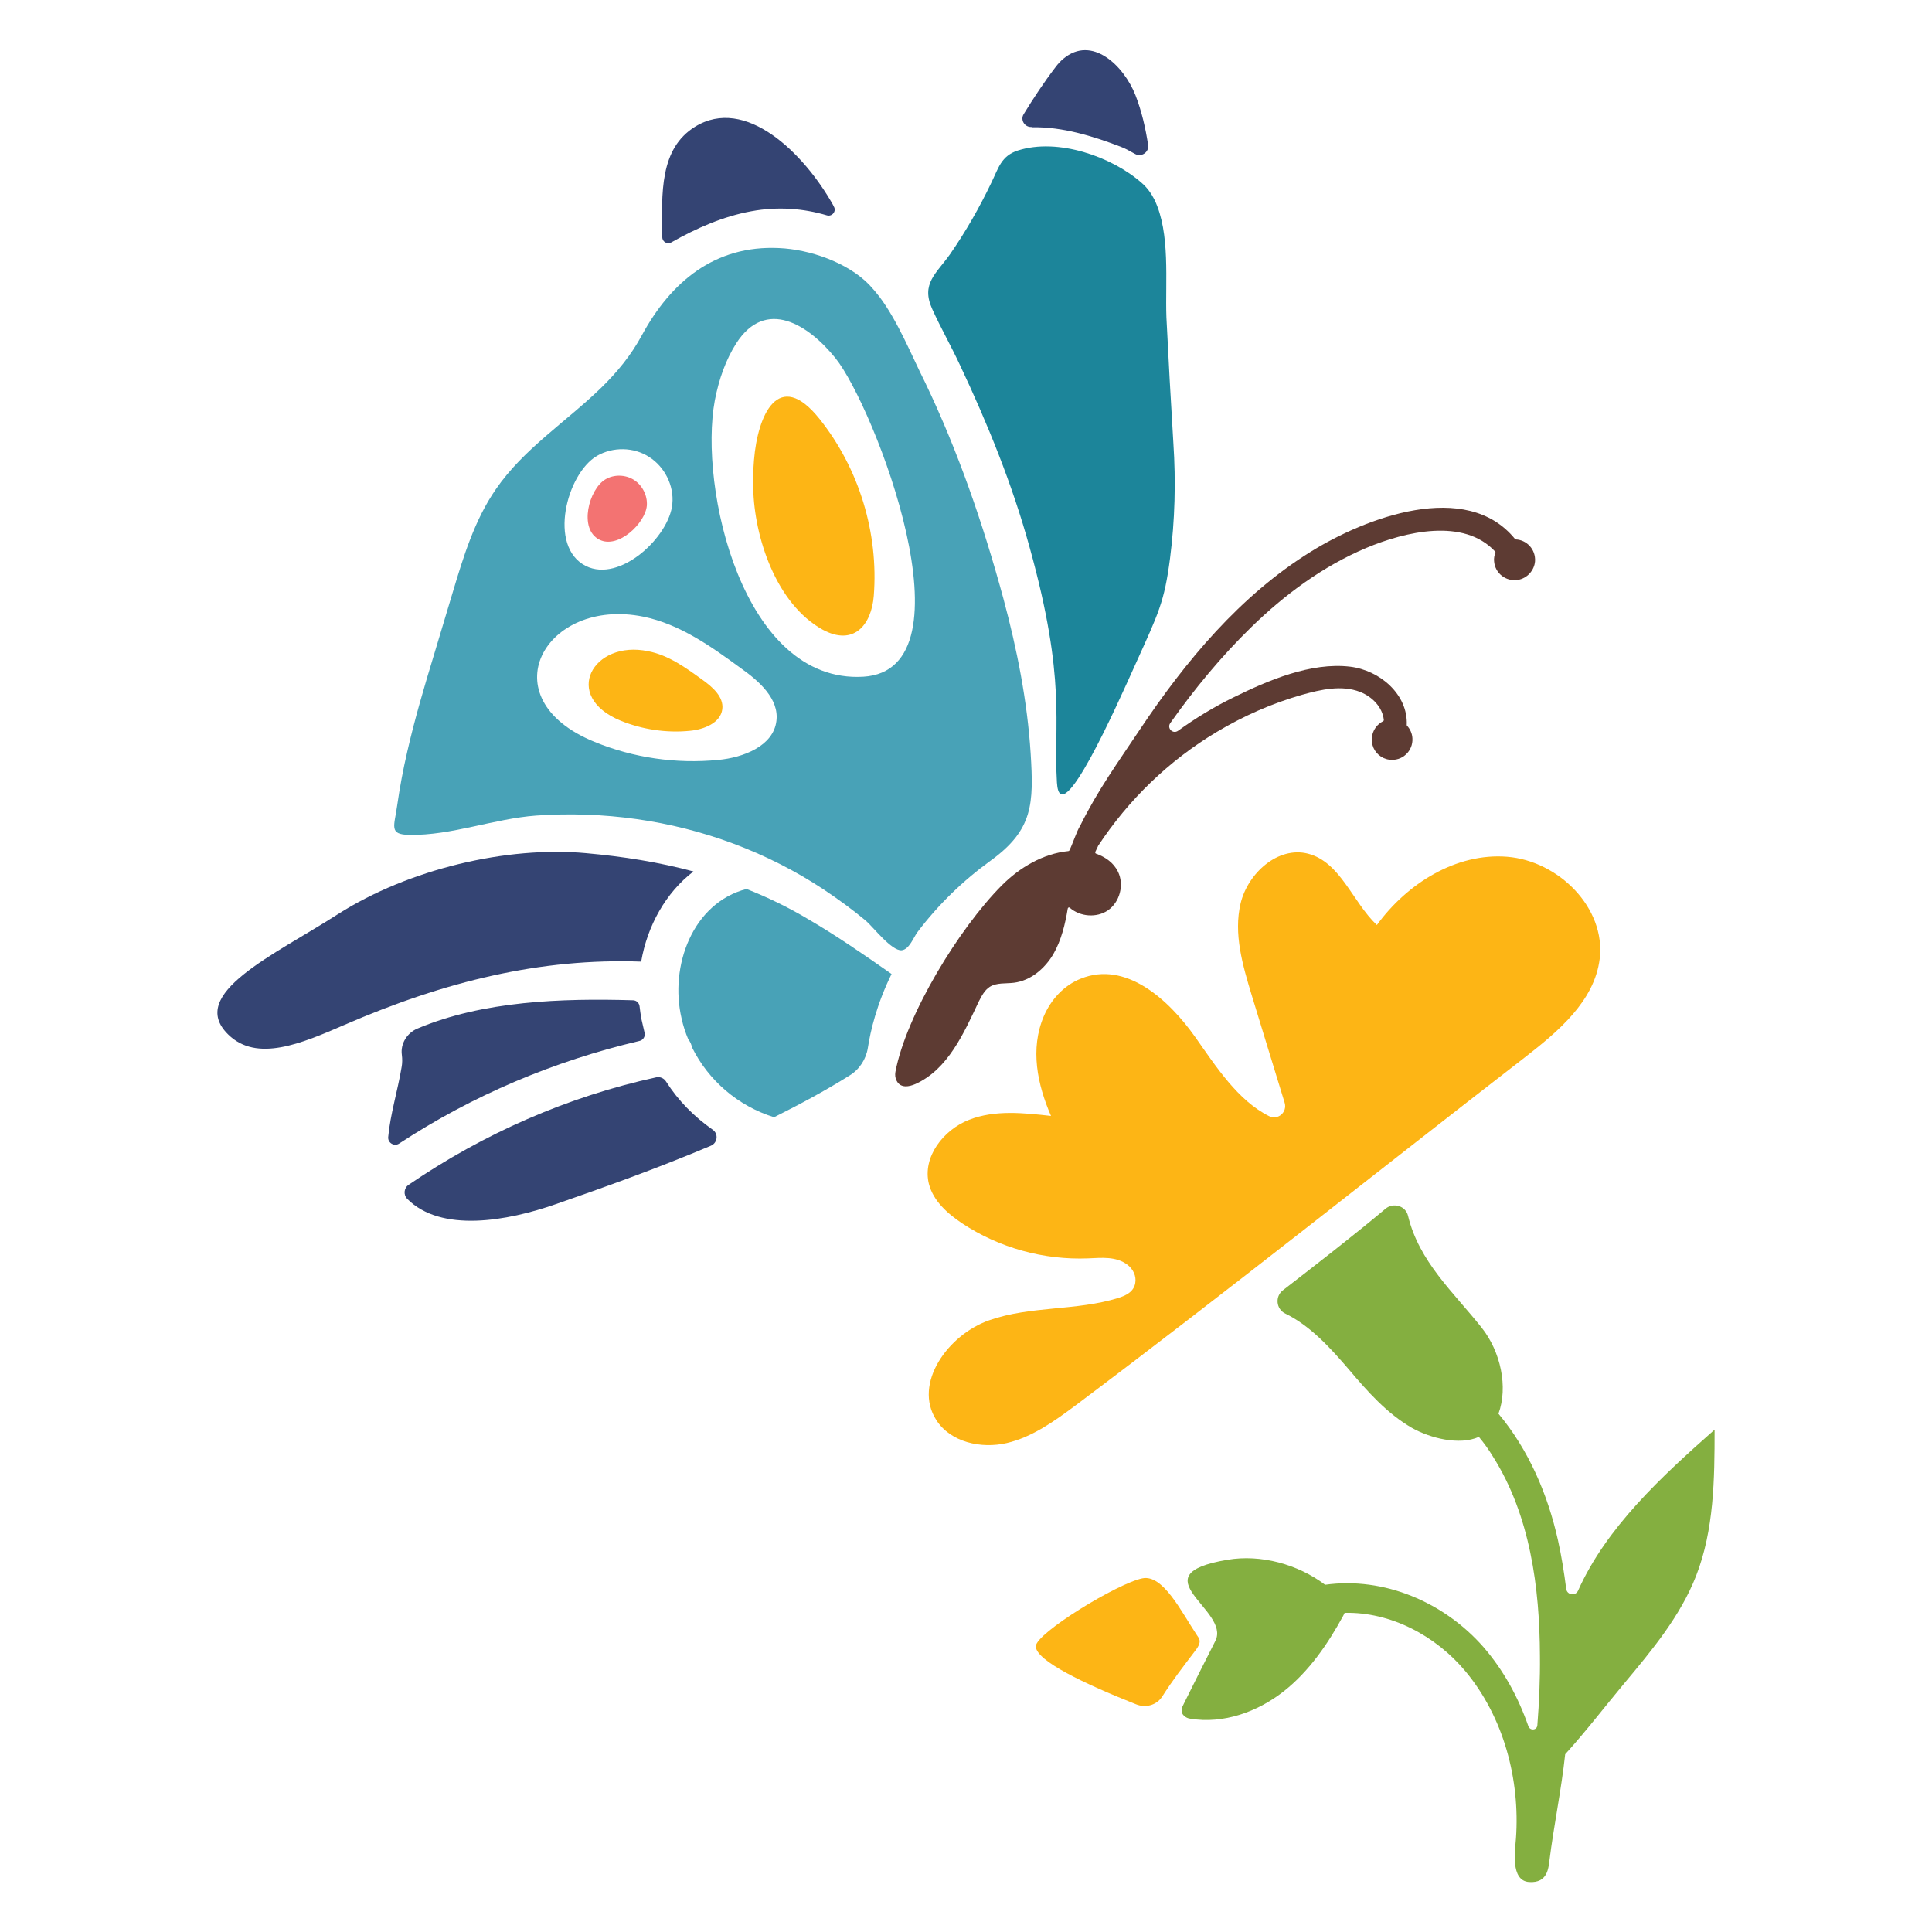 <?xml version="1.0" encoding="utf-8"?>
<!-- Generator: Adobe Illustrator 20.1.0, SVG Export Plug-In . SVG Version: 6.00 Build 0)  -->
<svg version="1.1" id="Layer_1" xmlns="http://www.w3.org/2000/svg" xmlns:xlink="http://www.w3.org/1999/xlink" x="0px" y="0px"
	 viewBox="0 0 750 750" style="enable-background:new 0 0 750 750;" xml:space="preserve">
<style type="text/css">
	.st0{fill:#8DD6EE;}
	.st1{fill:#FFFFFF;}
	.st2{fill:#EF4065;}
	.st3{fill:#F26722;}
	.st4{fill:#FDB515;}
	.st5{fill:#EBD3D2;}
	.st6{fill:#84AF40;}
	.st7{fill:#05A5A9;}
	.st8{fill:#0A5FA8;}
	.st9{fill:#7A5DA7;}
	.st10{fill:#9A7DB9;}
	.st11{fill:#AA7CAC;}
	.st12{fill:#B97BA0;}
	.st13{fill:#C87995;}
	.st14{fill:#D6788A;}
	.st15{fill:#E3757E;}
	.st16{fill:#F37372;}
	.st17{fill:#3C211A;}
	.st18{fill:#C2D798;}
	.st19{fill:#78A680;}
	.st20{fill:#1C859A;}
	.st21{fill:#344473;}
	.st22{fill:#48A2B7;}
	.st23{fill:#5D3B33;}
	.st24{fill:none;stroke:#D6788A;stroke-width:5;stroke-linecap:round;stroke-linejoin:round;stroke-miterlimit:10;}
	.st25{fill:#D67889;}
	.st26{fill:#E37583;}
	.st27{fill:#B97AA0;}
	.st28{fill:#2BA4C4;}
	.st29{fill:#D4587C;}
	.st30{fill:#D79DAF;}
	.st31{fill:#D6788B;}
	.st32{fill:#699033;}
</style>
<g>
	<path class="st16" d="M251.1,196.3c0.3-3.9-1.7-7.9-5-10c-3.3-2.1-7.8-2.2-11.1-0.2c-6.4,3.8-10.5,19.3-2.3,23.4
		C240,213.2,250.5,203.1,251.1,196.3z"/>
	<path class="st20" d="M448.2,77.6c-1.2-2.4-2.8-4.7-5-6.6c-11.7-10.3-32.6-17.5-48-12.6c-6.6,2.1-7.6,6.9-10.4,12.6
		c-4.6,9.6-9.9,18.9-16,27.7c-5.3,7.5-11.4,11.4-6.9,21.3c3.3,7.3,7.3,14.3,10.7,21.6c10.8,22.9,20.4,46.5,27.1,70.9
		c14.4,51.8,9.2,68.4,10.6,91.3c1.2,19.8,23.2-29.8,30.5-46c9-19.9,11.2-24.1,13.4-41c1.9-14.8,2.3-29.8,1.3-44.8
		c-1-16.3-1.9-32.6-2.7-48.8C452.3,109.2,454.4,90.6,448.2,77.6z"/>
	<path class="st21" d="M400.4,49.3c-2.7,0.1-4.4-2.8-3-5c3.8-6.2,7.8-12.3,12.4-18.3c0.9-1.2,1.9-2.3,3-3.2
		c11.1-9.3,23.5,2.7,28,14.2c2.4,6.2,3.9,12.7,4.9,19.3c0.4,2.8-2.6,4.8-5,3.5c-1.9-1-3.8-2.2-5.8-2.9c-10.8-4.1-22.4-7.7-34.2-7.5
		C400.6,49.3,400.5,49.3,400.4,49.3z M291.7,82c10.3-1.9,20.2-1.1,29.3,1.6c2,0.6,3.8-1.6,2.7-3.4c-0.1-0.3-0.3-0.5-0.4-0.8
		c-11.3-20-33.9-42.3-53.5-30.2c-13.7,8.5-13,25.5-12.7,42.9c0,1.8,2,2.9,3.5,2C270.3,88.6,280.7,84,291.7,82z M133.6,397.9
		c-16.6,7.2-33.9,14.6-45,3.7c-16.2-15.8,18-30.9,42.4-46.6c27.7-17.7,65.9-26.6,96.5-23.8c14.5,1.3,28.3,3.5,41.7,7.1
		c-10.8,8.3-17.9,21.1-20.3,35C209.9,371.9,172.8,380.9,133.6,397.9z M250.2,400.8c0.4,1.5-0.5,3-2,3.3
		c-33.2,7.8-64.7,21.1-93.2,39.8c-1.9,1.3-4.5-0.2-4.3-2.5c0.8-8.8,3.7-18.1,5.2-27.1c0.3-1.6,0.3-3.2,0.1-4.8
		c-0.6-4.3,2-8.5,6-10.2c25.6-10.8,56.1-11.8,83.7-11c1.4,0,2.5,1.1,2.6,2.5c0.2,1.6,0.4,3.2,0.7,4.8
		C249.4,397.4,249.8,399.1,250.2,400.8z M258.6,419.9c4.7,7.4,10.9,13.6,18,18.6c2.4,1.6,2,5.2-0.7,6.3c-21.3,9-42.2,16.4-60,22.6
		c-19.1,6.7-44.7,11.2-57.8-2c-1.6-1.6-1.3-4.3,0.6-5.5c29.1-19.9,61.7-34.2,96.1-41.7C256.3,417.9,257.8,418.6,258.6,419.9z"/>
	<path class="st22" d="M341.4,115.2c-1.3-1.7-2.6-3.2-4-4.7c-8.5-8.7-23.2-13.7-35-14.2c-25-1.2-42,13.2-53.2,33.8
		c-4.2,7.8-9.7,14.5-16,20.6c-13.5,13.1-29.9,23.5-40.7,39.2c-8.3,12-12.6,26.2-16.8,40.2c-2.4,8-4.8,16-7.2,24
		c-3.8,12.5-7.5,25-10.4,37.7c-1.6,6.9-2.9,13.8-3.9,20.8c-1.1,8.1-3.4,11.4,4.7,11.5c16.4,0.3,32.8-6.3,49.3-7.5
		c25.9-1.8,52.2,1.8,76.5,10.9c12.3,4.6,24,10.5,34.9,17.7c5.7,3.8,11.2,7.8,16.5,12.2c2.8,2.4,10,11.8,13.9,11.5
		c3-0.3,4.6-5,6.2-7.1c8-10.6,17.7-20,28.5-27.8c16.4-11.9,16.6-22.1,15.4-41.5c-1.3-20.4-5.3-40.5-10.6-60.2
		c-7.8-28.7-17.5-57-30.4-83.9C354,138.3,348.7,124.9,341.4,115.2z M231.7,177c6.2-3.6,14.3-3.5,20.3,0.4c6,3.8,9.7,11.1,9,18.2
		c-1.1,12.6-20.2,30.8-33.6,24.1C212.6,212.2,220,183.9,231.7,177z M301.4,279.9c-1.2,9.7-12.8,14.2-22.6,15.1
		c-16.3,1.6-32.9-0.8-48-7c-41.5-16.9-19.2-56.4,19-48.6c14.1,2.9,26.2,11.5,37.8,20C294.7,264.4,302.5,271.3,301.4,279.9z
		 M335.1,262.7c-46.9,2.7-63.9-73.7-57.6-107.3c1.6-8.3,4.3-15.8,8.3-22.1c11.5-17.9,28.1-7.2,38.5,5.7
		C339.4,157.7,379,260.1,335.1,262.7z M346.1,378.1c-5.8,11.8-8.2,22.2-9.2,28.7c-0.7,4.4-3.3,8.4-7.1,10.7
		c-9.4,5.9-19.3,11.2-29.3,16.2c-13.9-4.3-25.5-14.2-31.9-27.2c-0.2-1.1-0.7-2.2-1.4-3c-1.1-2.6-2-5.3-2.6-8.1
		c-4.8-20.4,4.3-44.9,25.2-50.3c8.1,3.2,16,7,23.9,11.7C324.7,363.2,335.4,370.6,346.1,378.1z"/>
	<path class="st23" d="M589.3,225.1c-4.7,0.8-9-2.6-9.3-7.3c-0.1-1.1,0.1-2.2,0.5-3.2c0.1-0.2,0-0.4-0.1-0.5
		c-12.2-13.2-35-7.7-50-1.4c-16.8,7.1-31.7,18.1-44.7,30.8c-11.6,11.3-22,23.9-31.4,37.2c-1.4,2,1,4.4,3,3c6.8-4.9,14-9.3,21.6-13
		c13.4-6.6,30-13.7,45.2-11.9c11.6,1.4,22.5,10.8,22,22.6c0,0.1,0,0.2,0.1,0.3c1.2,1.3,2,3,2.1,4.9c0.3,4.9-3.9,9-9,8.3
		c-3.1-0.4-5.7-2.7-6.5-5.7c-1-3.9,0.9-7.6,4.1-9.2c0.2-0.1,0.3-0.3,0.3-0.5c-0.5-4.9-4.4-9-9.2-10.9c-7.2-2.8-15.3-0.9-22.5,1.1
		c-11.6,3.3-22.7,8.2-33.1,14.4c-18.6,11.1-34.4,26.4-46.2,44.4c0,0,0,0,0,0.1c-0.3,0.7-0.7,1.4-1,2.1c-0.1,0.3,0,0.6,0.3,0.7
		c3.6,1.3,6.8,3.5,8.5,7c2.5,5.1,0.7,11.8-3.9,15c-4.4,3-10.8,2.5-14.8-1c-0.3-0.3-0.7-0.1-0.8,0.3c-1,6.1-2.5,12.3-5.6,17.7
		c-3.3,5.6-8.8,10.3-15.3,11.1c-3.2,0.4-6.7-0.1-9.4,1.6c-2,1.3-3.1,3.5-4.2,5.6c-5.9,12.5-12,26.4-24.6,32.1
		c-2.5,1.1-5.8,1.7-7.3-1.2c-0.6-1.1-0.7-2.3-0.5-3.5c4.2-22.2,24.7-55.7,41.3-72.4c7-7,16-12.3,25.8-13.3c0.2,0,0.3-0.1,0.4-0.2
		c1.2-2.3,2.9-7.6,4.2-9.6c7-14.1,14.4-24.2,23.2-37.4c17.7-26.5,38.9-52,66.3-69c21.2-13.2,60.4-28.2,79.3-5
		c0.1,0.1,0.2,0.2,0.3,0.2c4.3,0.2,7.8,3.9,7.5,8.5C595.6,221.5,592.8,224.5,589.3,225.1z"/>
	<path class="st6" d="M601.5,722.2c1.7-13.6,4.6-27.3,6.1-41.2c8-8.8,15.4-18.5,23-27.6c10.7-12.8,21.7-26,27.8-41.6
		c7-17.9,7.2-37.6,7.2-56.8c-20.6,18.2-42,37.9-53,62.5c-1,2.2-4.3,1.7-4.6-0.7c-0.8-6.3-1.8-12.6-3.2-18.9
		c-4-17.9-11.4-35.1-23.1-49.1c3.8-10.3,0.9-24.1-6.6-33.5c-10.9-13.7-24.2-25.5-28.5-43.3c-0.9-3.9-5.7-5.3-8.7-2.8
		c-12.5,10.5-27,21.7-39.9,31.7c-3.1,2.4-2.6,7.3,0.9,9c9.7,4.7,17.6,13.4,24.8,21.8c7.1,8.4,14.7,17,24.4,22.6
		c7.1,4,18.4,6.9,26,3.5c2,2.4,3.8,4.9,5.5,7.7c14.4,22.8,18.1,50.8,18.2,77.3c0.1,9-0.3,18-1,26.9c-0.1,2-2.8,2.3-3.5,0.4
		c-3.9-11.2-9.6-21.7-17.5-30.8c-15.2-17.3-38.5-27.3-61.4-24.1c-10.6-8-25-11.9-37.9-9.7c-35.1,5.9,1.4,19.5-4.7,31.5
		c-4.1,8.1-8.2,16.2-12.2,24.3c-0.8,1.5-1.6,3.3,0.1,4.8c0.6,0.6,1.5,1,2.4,1.1c12.8,2.1,26-2.6,36.2-10.6
		c9.8-7.7,17.1-18.3,23.1-29.3c0.2-0.4,0.4-0.8,0.6-1.2c17.9-0.4,35.4,8.9,46.9,22.7c14.9,17.9,21.2,42.1,19.6,64.8
		c-0.3,4.4-2.3,16.5,5.1,17C600.8,731.1,601.1,725.1,601.5,722.2z"/>
	<path class="st4" d="M292.7,178.6c1.4-17.4,9.5-36,25.5-15.9c15.3,19.2,22.9,44.2,21,68.6c-0.9,11.3-7.8,19.7-19.9,13.1
		c-18-10-26.5-35.8-26.9-54.9C292.3,185.9,292.4,182.3,292.7,178.6z M241,279.8c8.4,3.4,17.7,4.8,26.8,3.9c5.4-0.5,11.9-3,12.6-8.4
		c0.6-4.8-3.8-8.6-7.7-11.4c-6.5-4.7-13.2-9.6-21.1-11.1C230.2,248.3,217.8,270.3,241,279.8z M591.9,410.5
		c13-10.1,27.1-21.9,29.1-38.3c2.4-19.8-16-38-35.9-39.6c-19.8-1.6-38.9,10.4-50.6,26.5c-9.5-9-14.1-24.4-26.7-27.7
		c-11.7-3-23.4,7.6-26.2,19.3c-2.8,11.8,0.8,24,4.3,35.6l12.8,41.8c1.1,3.6-2.6,6.9-6,5.2c-12.1-6-20.6-19.2-28.7-30.7
		c-10.4-14.7-27-29.7-44.4-22.7c-6.6,2.6-11.6,8.1-14.4,14.6c-5.4,12.7-2.5,26.5,2.8,38.7c-10.7-1.2-21.8-2.4-31.8,1.5
		c-10,3.9-18.2,14.5-15.6,24.9c1.7,6.6,7.2,11.5,12.9,15.3c14.3,9.5,31.7,14.3,48.9,13.6c5.2-0.2,10.8-0.9,15.3,2.5
		c2.2,1.7,3.5,4.4,3,7.1c-0.6,3.5-3.8,4.9-6.7,5.8c-16.1,5-33.9,3-49.9,8.6c-16,5.5-29.8,24.6-20.6,38.8c5.5,8.6,17.4,11.2,27.3,8.9
		c9.9-2.3,18.5-8.5,26.7-14.6C476.4,501.4,533.5,455.7,591.9,410.5z M464,640.8c-5.3,7-8.4,10.9-12.9,17.9
		c-2.2,3.3-6.4,4.4-10.1,2.9c-19.9-7.9-38.9-16.9-38.9-22.5c0-5.1,31.8-24.5,41.4-26.4c8-1.6,15.1,13,21.1,22
		C465.4,636,466.9,637.1,464,640.8z"/>
</g>
</svg>
